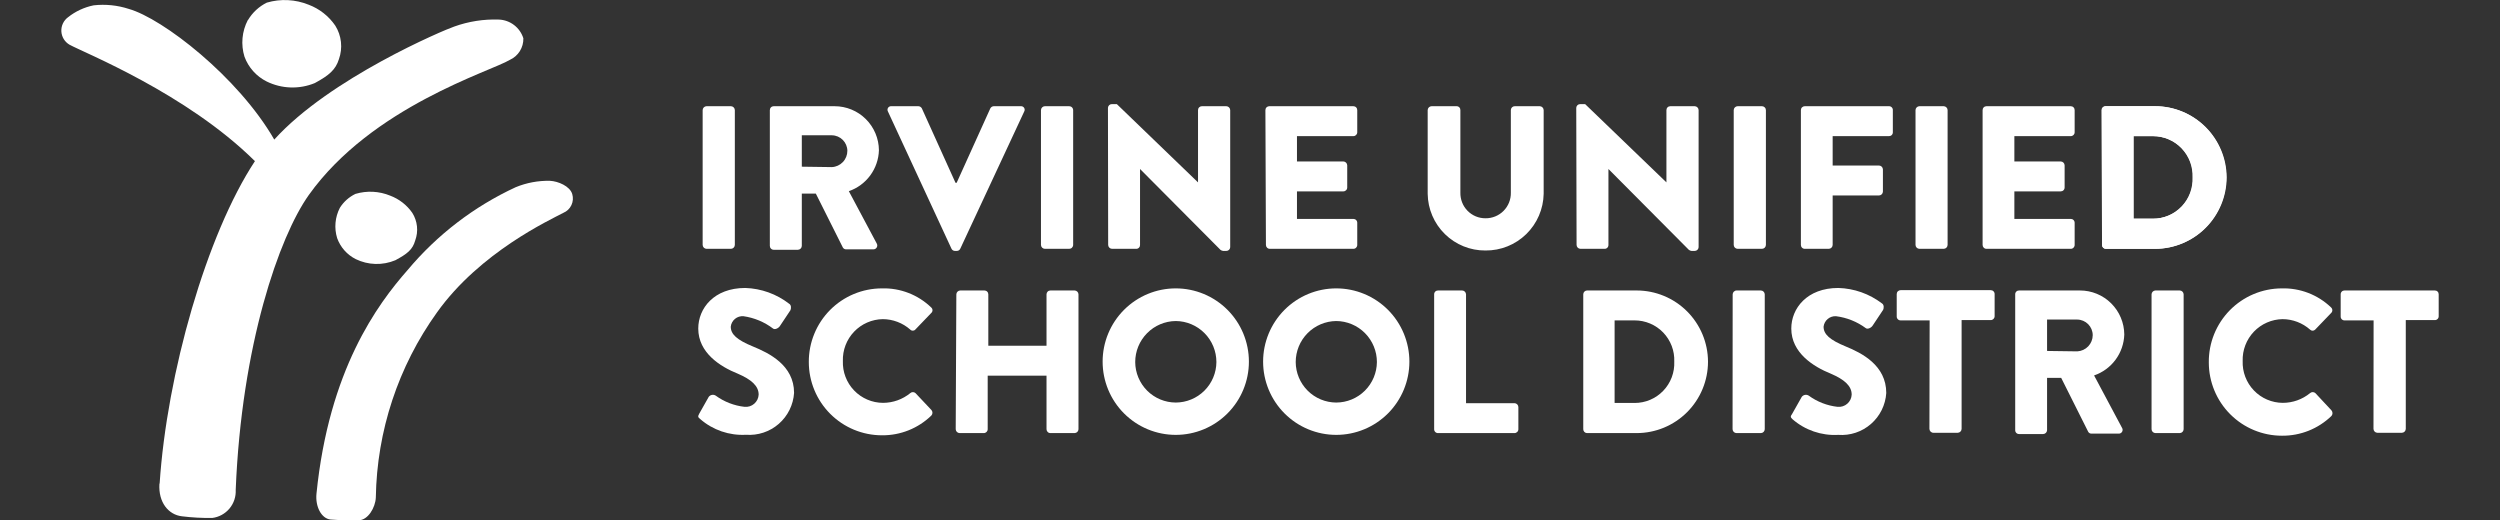 <svg width="221" height="46" viewBox="0 0 221 46" fill="none" xmlns="http://www.w3.org/2000/svg">
<rect x="0" y="0" width="221" height="46" fill="#333333" stroke="none"/>
<path d="M62.114 9.731C62.117 9.641 62.153 9.555 62.217 9.492C62.281 9.428 62.366 9.391 62.456 9.389H64.617C64.707 9.391 64.793 9.428 64.856 9.492C64.92 9.555 64.957 9.641 64.959 9.731V21.654C64.957 21.744 64.92 21.83 64.856 21.894C64.793 21.957 64.707 21.994 64.617 21.996H62.456C62.366 21.994 62.281 21.957 62.217 21.894C62.153 21.83 62.117 21.744 62.114 21.654V9.731Z" fill="white"/>
<path d="M68.054 9.731C68.054 9.686 68.063 9.642 68.08 9.6C68.097 9.558 68.122 9.521 68.154 9.489C68.186 9.457 68.223 9.432 68.265 9.415C68.306 9.398 68.351 9.389 68.395 9.389H73.78C74.814 9.389 75.806 9.798 76.54 10.528C77.273 11.257 77.689 12.248 77.697 13.283C77.673 14.085 77.405 14.861 76.93 15.507C76.455 16.153 75.794 16.639 75.037 16.9L77.503 21.525C77.534 21.577 77.551 21.638 77.551 21.699C77.552 21.761 77.535 21.821 77.504 21.874C77.473 21.927 77.428 21.971 77.374 22.001C77.32 22.03 77.259 22.045 77.198 22.043H74.806C74.747 22.045 74.689 22.032 74.637 22.004C74.585 21.976 74.541 21.935 74.51 21.885L72.118 17.112H70.88V21.737C70.878 21.827 70.841 21.913 70.777 21.977C70.714 22.041 70.628 22.077 70.538 22.08H68.395C68.305 22.08 68.218 22.044 68.154 21.979C68.09 21.915 68.054 21.828 68.054 21.737V9.731ZM73.54 14.772C73.909 14.753 74.257 14.593 74.512 14.324C74.766 14.056 74.908 13.699 74.907 13.329C74.903 12.968 74.757 12.622 74.502 12.367C74.246 12.111 73.901 11.965 73.54 11.96H70.88V14.735L73.54 14.772Z" fill="white"/>
<path d="M78.491 9.851C78.464 9.801 78.451 9.745 78.453 9.688C78.456 9.631 78.474 9.576 78.505 9.529C78.536 9.481 78.58 9.443 78.631 9.419C78.682 9.394 78.739 9.384 78.796 9.389H81.188C81.251 9.391 81.313 9.411 81.366 9.445C81.42 9.479 81.463 9.527 81.493 9.583L84.467 16.16H84.568L87.543 9.583C87.572 9.527 87.615 9.479 87.669 9.445C87.722 9.411 87.784 9.391 87.847 9.389H90.24C90.296 9.384 90.353 9.394 90.404 9.419C90.455 9.443 90.499 9.481 90.53 9.529C90.561 9.576 90.579 9.631 90.582 9.688C90.584 9.745 90.571 9.801 90.544 9.851L84.892 21.978C84.866 22.038 84.824 22.089 84.77 22.125C84.716 22.162 84.652 22.181 84.587 22.181H84.411C84.347 22.18 84.283 22.16 84.23 22.124C84.175 22.088 84.133 22.037 84.107 21.978L78.491 9.851Z" fill="white"/>
<path d="M92.022 9.731C92.025 9.641 92.061 9.555 92.125 9.492C92.189 9.428 92.274 9.391 92.364 9.389H94.516C94.608 9.389 94.696 9.424 94.761 9.488C94.827 9.552 94.865 9.639 94.867 9.731V21.654C94.865 21.746 94.827 21.833 94.761 21.897C94.696 21.961 94.608 21.996 94.516 21.996H92.364C92.274 21.994 92.189 21.957 92.125 21.894C92.061 21.83 92.025 21.744 92.022 21.654V9.731Z" fill="white"/>
<path d="M97.943 9.527C97.948 9.44 97.986 9.358 98.05 9.297C98.113 9.237 98.198 9.204 98.285 9.204H98.728L105.905 16.123V9.731C105.905 9.686 105.914 9.642 105.931 9.6C105.948 9.558 105.974 9.521 106.005 9.489C106.037 9.457 106.075 9.432 106.116 9.415C106.158 9.398 106.202 9.389 106.247 9.389H108.408C108.498 9.391 108.584 9.428 108.647 9.492C108.711 9.555 108.748 9.641 108.75 9.731V21.858C108.745 21.945 108.707 22.027 108.644 22.088C108.58 22.148 108.496 22.181 108.408 22.181H108.122C108.039 22.17 107.959 22.138 107.891 22.089L100.779 14.939V21.654C100.78 21.699 100.772 21.744 100.756 21.787C100.739 21.829 100.714 21.867 100.682 21.899C100.65 21.931 100.612 21.956 100.57 21.973C100.527 21.99 100.482 21.998 100.437 21.996H98.304C98.214 21.994 98.128 21.957 98.064 21.894C98.001 21.83 97.964 21.744 97.962 21.654L97.943 9.527Z" fill="white"/>
<path d="M111.862 9.731C111.862 9.686 111.871 9.642 111.888 9.6C111.905 9.558 111.931 9.521 111.962 9.489C111.994 9.457 112.032 9.432 112.073 9.415C112.115 9.398 112.159 9.389 112.204 9.389H119.639C119.684 9.389 119.729 9.398 119.77 9.415C119.812 9.432 119.849 9.457 119.881 9.489C119.913 9.521 119.938 9.558 119.955 9.6C119.972 9.642 119.981 9.686 119.981 9.731V11.692C119.981 11.783 119.945 11.87 119.881 11.934C119.817 11.998 119.73 12.034 119.639 12.034H114.652V14.273H118.753C118.843 14.275 118.928 14.312 118.992 14.376C119.055 14.439 119.092 14.525 119.095 14.615V16.576C119.095 16.667 119.059 16.754 118.994 16.818C118.93 16.882 118.843 16.918 118.753 16.918H114.652V19.351H119.639C119.73 19.351 119.817 19.387 119.881 19.451C119.945 19.515 119.981 19.602 119.981 19.693V21.654C119.981 21.745 119.945 21.832 119.881 21.896C119.817 21.96 119.73 21.996 119.639 21.996H112.25C112.16 21.996 112.073 21.96 112.009 21.896C111.944 21.832 111.908 21.745 111.908 21.654L111.862 9.731Z" fill="white"/>
<path d="M126.207 9.731C126.209 9.641 126.246 9.555 126.31 9.492C126.373 9.428 126.459 9.391 126.549 9.389H128.756C128.802 9.387 128.847 9.395 128.889 9.412C128.931 9.429 128.969 9.454 129.001 9.486C129.033 9.518 129.058 9.556 129.075 9.598C129.091 9.641 129.099 9.686 129.098 9.731V17.029C129.091 17.325 129.143 17.619 129.251 17.894C129.359 18.17 129.521 18.42 129.728 18.632C129.935 18.843 130.182 19.011 130.454 19.125C130.727 19.239 131.019 19.297 131.315 19.295C131.612 19.299 131.907 19.243 132.183 19.13C132.458 19.017 132.708 18.85 132.917 18.639C133.126 18.427 133.291 18.176 133.402 17.899C133.512 17.623 133.566 17.327 133.559 17.029V9.731C133.559 9.686 133.568 9.641 133.585 9.6C133.603 9.558 133.628 9.521 133.659 9.489C133.691 9.457 133.729 9.432 133.77 9.415C133.812 9.398 133.856 9.389 133.901 9.389H136.118C136.208 9.391 136.293 9.428 136.357 9.492C136.421 9.555 136.457 9.641 136.46 9.731V17.131C136.435 18.477 135.881 19.759 134.918 20.698C133.954 21.637 132.659 22.157 131.315 22.144C129.975 22.154 128.685 21.633 127.728 20.693C126.771 19.754 126.224 18.473 126.207 17.131V9.731Z" fill="white"/>
<path d="M139.341 9.527C139.346 9.44 139.384 9.358 139.447 9.297C139.511 9.237 139.595 9.204 139.683 9.204H140.126L147.312 16.123V9.731C147.312 9.686 147.321 9.642 147.338 9.6C147.355 9.558 147.38 9.521 147.412 9.489C147.444 9.457 147.481 9.432 147.523 9.415C147.564 9.398 147.609 9.389 147.654 9.389H149.815C149.905 9.391 149.991 9.428 150.054 9.492C150.118 9.555 150.154 9.641 150.157 9.731V21.858C150.152 21.945 150.114 22.027 150.05 22.088C149.987 22.148 149.903 22.181 149.815 22.181H149.529C149.445 22.17 149.366 22.138 149.298 22.089L142.186 14.939V21.654C142.187 21.699 142.179 21.744 142.162 21.787C142.146 21.829 142.12 21.867 142.088 21.899C142.056 21.931 142.018 21.956 141.976 21.973C141.934 21.99 141.889 21.998 141.844 21.996H139.71C139.62 21.994 139.535 21.957 139.471 21.894C139.408 21.83 139.371 21.744 139.369 21.654L139.341 9.527Z" fill="white"/>
<path d="M153.261 9.731C153.263 9.641 153.3 9.555 153.363 9.492C153.427 9.428 153.513 9.391 153.602 9.389H155.764C155.854 9.391 155.939 9.428 156.003 9.492C156.067 9.555 156.103 9.641 156.106 9.731V21.654C156.103 21.744 156.067 21.83 156.003 21.894C155.939 21.957 155.854 21.994 155.764 21.996H153.602C153.513 21.994 153.427 21.957 153.363 21.894C153.3 21.83 153.263 21.744 153.261 21.654V9.731Z" fill="white"/>
<path d="M159.199 9.731C159.199 9.686 159.208 9.641 159.225 9.6C159.242 9.558 159.268 9.521 159.299 9.489C159.331 9.457 159.369 9.432 159.41 9.415C159.452 9.398 159.496 9.389 159.541 9.389H166.986C167.031 9.387 167.076 9.395 167.118 9.412C167.16 9.429 167.198 9.454 167.23 9.486C167.262 9.518 167.287 9.556 167.304 9.598C167.321 9.641 167.329 9.686 167.327 9.731V11.692C167.329 11.737 167.321 11.782 167.304 11.824C167.287 11.867 167.262 11.905 167.23 11.937C167.198 11.969 167.16 11.994 167.118 12.011C167.076 12.027 167.031 12.035 166.986 12.034H162.007V14.633H166.108C166.198 14.636 166.284 14.673 166.347 14.736C166.411 14.8 166.448 14.886 166.45 14.976V16.937C166.448 17.027 166.411 17.112 166.347 17.176C166.284 17.24 166.198 17.276 166.108 17.279H162.007V21.654C162.005 21.744 161.968 21.83 161.904 21.893C161.841 21.957 161.755 21.994 161.665 21.996H159.541C159.45 21.996 159.363 21.96 159.299 21.896C159.235 21.832 159.199 21.745 159.199 21.654V9.731Z" fill="white"/>
<path d="M169.332 9.731C169.334 9.641 169.371 9.555 169.435 9.492C169.498 9.428 169.584 9.391 169.674 9.389H171.826C171.916 9.391 172.001 9.428 172.065 9.492C172.129 9.555 172.165 9.641 172.168 9.731V21.654C172.165 21.744 172.129 21.83 172.065 21.894C172.001 21.957 171.916 21.994 171.826 21.996H169.674C169.584 21.994 169.498 21.957 169.435 21.894C169.371 21.83 169.334 21.744 169.332 21.654V9.731Z" fill="white"/>
<path d="M175.262 9.731C175.262 9.686 175.271 9.642 175.288 9.6C175.305 9.558 175.33 9.521 175.362 9.489C175.394 9.457 175.431 9.432 175.473 9.415C175.514 9.398 175.559 9.389 175.603 9.389H183.057C183.102 9.389 183.147 9.398 183.188 9.415C183.23 9.432 183.267 9.457 183.299 9.489C183.331 9.521 183.356 9.558 183.373 9.6C183.39 9.642 183.399 9.686 183.399 9.731V11.692C183.399 11.783 183.363 11.87 183.299 11.934C183.235 11.998 183.148 12.034 183.057 12.034H178.07V14.273H182.171C182.261 14.275 182.346 14.312 182.41 14.376C182.473 14.439 182.51 14.525 182.512 14.615V16.576C182.512 16.621 182.504 16.665 182.486 16.707C182.469 16.748 182.444 16.786 182.412 16.818C182.381 16.85 182.343 16.875 182.301 16.892C182.26 16.909 182.216 16.918 182.171 16.918H178.07V19.351H183.057C183.148 19.351 183.235 19.387 183.299 19.451C183.363 19.515 183.399 19.602 183.399 19.693V21.654C183.399 21.745 183.363 21.832 183.299 21.896C183.235 21.96 183.148 21.996 183.057 21.996H175.603C175.513 21.996 175.426 21.96 175.362 21.896C175.298 21.832 175.262 21.745 175.262 21.654V9.731Z" fill="white"/>
<path d="M185.811 9.731C185.81 9.643 185.844 9.559 185.904 9.495C185.964 9.432 186.046 9.393 186.134 9.389H190.521C192.19 9.389 193.792 10.05 194.976 11.229C196.159 12.407 196.829 14.007 196.839 15.679C196.834 17.354 196.167 18.96 194.983 20.144C193.799 21.328 192.194 21.994 190.521 21.996H186.143C186.056 21.992 185.973 21.953 185.913 21.89C185.853 21.826 185.82 21.742 185.82 21.654L185.811 9.731ZM190.346 19.332C190.819 19.334 191.288 19.24 191.723 19.055C192.159 18.87 192.553 18.599 192.881 18.257C193.209 17.916 193.464 17.511 193.632 17.068C193.799 16.625 193.876 16.152 193.856 15.679C193.874 15.206 193.797 14.734 193.629 14.292C193.461 13.85 193.205 13.447 192.877 13.106C192.549 12.766 192.156 12.495 191.721 12.311C191.286 12.127 190.818 12.033 190.346 12.034H188.618V19.332H190.346Z" fill="white"/>
<path d="M185.773 9.731C185.773 9.643 185.807 9.559 185.867 9.495C185.927 9.432 186.009 9.393 186.097 9.389H190.493C192.161 9.391 193.76 10.054 194.942 11.232C196.123 12.41 196.792 14.009 196.802 15.679C196.797 17.353 196.131 18.957 194.949 20.141C193.767 21.324 192.165 21.991 190.493 21.996H186.143C186.056 21.992 185.973 21.953 185.913 21.89C185.853 21.826 185.819 21.742 185.82 21.654L185.773 9.731ZM190.309 19.332C190.782 19.334 191.25 19.24 191.686 19.055C192.122 18.87 192.516 18.599 192.844 18.257C193.172 17.916 193.427 17.511 193.595 17.068C193.762 16.625 193.838 16.152 193.818 15.679C193.837 15.206 193.76 14.734 193.592 14.292C193.424 13.85 193.168 13.447 192.84 13.106C192.512 12.766 192.119 12.495 191.684 12.311C191.249 12.127 190.781 12.033 190.309 12.034H188.581V19.332H190.309Z" fill="white"/>
<path d="M61.809 36.574L62.65 35.085C62.72 34.992 62.823 34.928 62.937 34.908C63.052 34.887 63.17 34.911 63.269 34.974C64.018 35.52 64.897 35.861 65.818 35.964C65.972 35.979 66.127 35.963 66.274 35.916C66.421 35.869 66.557 35.793 66.674 35.691C66.79 35.59 66.885 35.466 66.953 35.327C67.02 35.188 67.058 35.036 67.065 34.882C67.065 34.123 66.427 33.55 65.218 33.032C63.666 32.412 61.726 31.182 61.726 29.045C61.726 27.26 63.111 25.456 65.882 25.456C67.29 25.501 68.648 25.989 69.762 26.853C69.974 26.973 69.937 27.297 69.873 27.426L68.949 28.814C68.829 29.008 68.506 29.174 68.339 29.045C67.575 28.464 66.675 28.089 65.725 27.953C65.454 27.93 65.185 28.014 64.974 28.186C64.764 28.359 64.629 28.608 64.599 28.878C64.599 29.544 65.134 30.044 66.557 30.627C67.979 31.209 70.196 32.282 70.196 34.734C70.162 35.257 70.025 35.768 69.793 36.238C69.56 36.708 69.237 37.127 68.842 37.471C68.447 37.815 67.988 38.077 67.491 38.242C66.994 38.407 66.469 38.472 65.947 38.434C64.47 38.516 63.018 38.019 61.901 37.046C61.717 36.898 61.661 36.833 61.809 36.574Z" fill="white"/>
<path d="M77.965 25.493C78.765 25.47 79.562 25.607 80.309 25.896C81.056 26.185 81.738 26.62 82.315 27.176C82.352 27.207 82.382 27.245 82.402 27.288C82.422 27.331 82.433 27.378 82.433 27.426C82.433 27.474 82.422 27.521 82.402 27.564C82.382 27.607 82.352 27.645 82.315 27.676L80.911 29.137C80.883 29.168 80.848 29.192 80.81 29.208C80.772 29.225 80.731 29.233 80.689 29.233C80.648 29.233 80.607 29.225 80.569 29.208C80.531 29.192 80.496 29.168 80.468 29.137C79.797 28.545 78.933 28.216 78.039 28.212C77.563 28.22 77.094 28.321 76.658 28.512C76.222 28.702 75.829 28.978 75.501 29.322C75.172 29.667 74.915 30.073 74.745 30.518C74.575 30.962 74.496 31.436 74.51 31.912C74.493 32.39 74.572 32.867 74.742 33.314C74.912 33.761 75.17 34.169 75.501 34.514C75.832 34.86 76.229 35.135 76.668 35.323C77.107 35.512 77.579 35.61 78.057 35.612C78.936 35.611 79.787 35.308 80.468 34.752C80.531 34.694 80.613 34.662 80.699 34.662C80.784 34.662 80.867 34.694 80.93 34.752L82.334 36.241C82.395 36.308 82.43 36.395 82.43 36.486C82.43 36.577 82.395 36.665 82.334 36.732C81.164 37.868 79.594 38.496 77.965 38.48C76.25 38.48 74.605 37.798 73.393 36.583C72.18 35.369 71.499 33.722 71.499 32.005C71.494 31.151 71.658 30.305 71.981 29.516C72.303 28.726 72.779 28.008 73.38 27.402C73.981 26.797 74.695 26.317 75.482 25.989C76.269 25.662 77.112 25.493 77.965 25.493Z" fill="white"/>
<path d="M84.541 26.02C84.543 25.93 84.58 25.844 84.644 25.781C84.707 25.717 84.793 25.68 84.882 25.678H87.025C87.07 25.678 87.115 25.687 87.156 25.704C87.198 25.721 87.235 25.746 87.267 25.778C87.299 25.81 87.324 25.848 87.341 25.889C87.358 25.931 87.367 25.975 87.367 26.02V30.562H92.512V26.02C92.512 25.929 92.548 25.842 92.612 25.778C92.676 25.714 92.763 25.678 92.854 25.678H94.996C95.086 25.68 95.172 25.717 95.236 25.781C95.299 25.844 95.336 25.93 95.338 26.02V37.943C95.336 38.033 95.299 38.119 95.236 38.183C95.172 38.246 95.086 38.283 94.996 38.285H92.854C92.763 38.285 92.676 38.249 92.612 38.185C92.548 38.121 92.512 38.034 92.512 37.943V33.207H87.312V37.943C87.312 38.034 87.276 38.121 87.212 38.185C87.147 38.249 87.061 38.285 86.97 38.285H84.827C84.737 38.283 84.652 38.246 84.588 38.183C84.524 38.119 84.488 38.033 84.485 37.943L84.541 26.02Z" fill="white"/>
<path d="M103.937 25.493C105.652 25.493 107.297 26.175 108.509 27.389C109.722 28.604 110.403 30.251 110.403 31.968C110.403 33.685 109.722 35.332 108.509 36.546C107.297 37.761 105.652 38.443 103.937 38.443C102.222 38.443 100.578 37.761 99.365 36.546C98.153 35.332 97.472 33.685 97.472 31.968C97.472 30.251 98.153 28.604 99.365 27.389C100.578 26.175 102.222 25.493 103.937 25.493ZM103.937 35.585C104.886 35.582 105.796 35.205 106.469 34.535C107.142 33.864 107.523 32.955 107.53 32.005C107.53 31.048 107.153 30.13 106.48 29.451C105.807 28.771 104.893 28.386 103.937 28.379C102.983 28.389 102.072 28.775 101.401 29.454C100.73 30.133 100.353 31.049 100.353 32.005C100.358 32.954 100.738 33.863 101.409 34.534C102.08 35.205 102.989 35.582 103.937 35.585Z" fill="white"/>
<path d="M118.125 25.493C119.84 25.493 121.484 26.175 122.697 27.389C123.909 28.604 124.59 30.251 124.59 31.968C124.59 33.685 123.909 35.332 122.697 36.546C121.484 37.761 119.84 38.443 118.125 38.443C116.41 38.443 114.765 37.761 113.553 36.546C112.34 35.332 111.659 33.685 111.659 31.968C111.659 30.251 112.34 28.604 113.553 27.389C114.765 26.175 116.41 25.493 118.125 25.493ZM118.125 35.585C119.074 35.582 119.983 35.205 120.656 34.535C121.329 33.864 121.71 32.955 121.718 32.005C121.718 31.048 121.34 30.13 120.667 29.451C119.994 28.771 119.08 28.386 118.125 28.379C117.171 28.389 116.259 28.775 115.588 29.454C114.917 30.133 114.541 31.049 114.541 32.005C114.546 32.954 114.925 33.863 115.597 34.534C116.268 35.205 117.177 35.582 118.125 35.585Z" fill="white"/>
<path d="M126.779 26.02C126.778 25.975 126.786 25.93 126.803 25.888C126.82 25.846 126.845 25.807 126.877 25.775C126.909 25.743 126.947 25.718 126.989 25.701C127.031 25.685 127.076 25.677 127.121 25.678H129.255C129.345 25.68 129.43 25.717 129.494 25.781C129.557 25.844 129.594 25.93 129.597 26.02V35.64H133.882C133.972 35.642 134.058 35.679 134.121 35.743C134.185 35.807 134.222 35.892 134.224 35.982V37.943C134.224 38.034 134.188 38.121 134.124 38.185C134.06 38.249 133.973 38.285 133.882 38.285H127.121C127.076 38.287 127.031 38.279 126.989 38.262C126.947 38.245 126.909 38.22 126.877 38.188C126.845 38.156 126.82 38.118 126.803 38.076C126.786 38.034 126.778 37.989 126.779 37.943V26.02Z" fill="white"/>
<path d="M139.96 26.02C139.96 25.932 139.993 25.848 140.053 25.784C140.114 25.721 140.196 25.683 140.283 25.678H144.68C146.348 25.678 147.949 26.34 149.131 27.518C150.313 28.697 150.981 30.297 150.988 31.968C150.988 33.643 150.324 35.25 149.141 36.435C147.958 37.62 146.353 38.285 144.68 38.285H140.283C140.196 38.281 140.114 38.243 140.053 38.179C139.993 38.115 139.96 38.031 139.96 37.943V26.02ZM144.495 35.622C144.968 35.623 145.437 35.529 145.873 35.344C146.308 35.159 146.702 34.888 147.03 34.546C147.358 34.205 147.614 33.8 147.781 33.357C147.949 32.914 148.025 32.441 148.005 31.968C148.024 31.495 147.947 31.023 147.779 30.581C147.61 30.139 147.355 29.736 147.027 29.395C146.699 29.055 146.305 28.784 145.87 28.6C145.435 28.416 144.967 28.322 144.495 28.323H142.731V35.622H144.495Z" fill="white"/>
<path d="M153.168 26.02C153.171 25.93 153.208 25.844 153.271 25.781C153.335 25.717 153.42 25.68 153.51 25.678H155.662C155.752 25.68 155.838 25.717 155.901 25.781C155.965 25.844 156.002 25.93 156.004 26.02V37.943C156.002 38.033 155.965 38.119 155.901 38.183C155.838 38.246 155.752 38.283 155.662 38.285H153.501C153.411 38.283 153.325 38.246 153.262 38.183C153.198 38.119 153.162 38.033 153.159 37.943L153.168 26.02Z" fill="white"/>
<path d="M158.433 36.574L159.274 35.085C159.344 34.992 159.447 34.928 159.562 34.908C159.676 34.887 159.795 34.911 159.893 34.974C160.642 35.52 161.521 35.861 162.442 35.964C162.596 35.979 162.751 35.963 162.898 35.916C163.045 35.869 163.181 35.793 163.298 35.691C163.415 35.59 163.51 35.466 163.577 35.327C163.644 35.188 163.682 35.036 163.689 34.882C163.689 34.123 163.052 33.55 161.842 33.032C160.299 32.412 158.35 31.182 158.35 29.045C158.35 27.26 159.736 25.456 162.507 25.456C163.901 25.496 165.247 25.971 166.358 26.816C166.571 26.936 166.534 27.26 166.469 27.389L165.546 28.777C165.425 28.971 165.102 29.137 164.936 29.008C164.163 28.436 163.257 28.073 162.304 27.953C162.037 27.937 161.774 28.024 161.57 28.197C161.365 28.369 161.235 28.613 161.204 28.878C161.204 29.544 161.74 30.044 163.163 30.627C164.585 31.209 166.746 32.292 166.746 34.743C166.712 35.266 166.575 35.777 166.343 36.247C166.11 36.717 165.787 37.136 165.392 37.48C164.997 37.824 164.538 38.086 164.041 38.252C163.544 38.417 163.02 38.482 162.497 38.443C161.02 38.526 159.568 38.028 158.452 37.055C158.295 36.898 158.239 36.833 158.433 36.574Z" fill="white"/>
<path d="M170.58 28.323H168.012C167.965 28.323 167.918 28.314 167.874 28.295C167.831 28.276 167.792 28.248 167.76 28.213C167.728 28.179 167.703 28.138 167.688 28.093C167.672 28.048 167.666 28.001 167.67 27.953V25.992C167.67 25.947 167.679 25.903 167.696 25.861C167.713 25.82 167.738 25.782 167.77 25.75C167.802 25.719 167.84 25.693 167.881 25.676C167.923 25.659 167.967 25.65 168.012 25.65H175.983C176.074 25.65 176.161 25.686 176.225 25.75C176.289 25.814 176.325 25.902 176.325 25.992V27.953C176.325 28.044 176.289 28.131 176.225 28.195C176.161 28.259 176.074 28.296 175.983 28.296H173.406V37.916C173.404 38.006 173.367 38.091 173.303 38.155C173.24 38.219 173.154 38.255 173.064 38.258H170.912C170.821 38.258 170.733 38.222 170.667 38.158C170.602 38.094 170.564 38.007 170.561 37.916L170.58 28.323Z" fill="white"/>
<path d="M178.144 26.02C178.142 25.975 178.15 25.93 178.167 25.888C178.184 25.846 178.209 25.807 178.241 25.775C178.273 25.743 178.311 25.718 178.353 25.701C178.395 25.685 178.44 25.677 178.485 25.678H183.861C184.897 25.675 185.891 26.084 186.627 26.814C187.362 27.543 187.779 28.535 187.787 29.572C187.762 30.375 187.493 31.152 187.016 31.798C186.539 32.444 185.877 32.929 185.117 33.189L187.583 37.814C187.619 37.866 187.638 37.927 187.64 37.99C187.642 38.053 187.626 38.115 187.594 38.169C187.562 38.223 187.516 38.267 187.46 38.296C187.404 38.325 187.341 38.337 187.279 38.332H184.886C184.829 38.334 184.772 38.321 184.721 38.293C184.671 38.266 184.629 38.224 184.6 38.175L182.208 33.402H180.961V38.026C180.958 38.117 180.922 38.202 180.858 38.266C180.795 38.33 180.709 38.367 180.619 38.369H178.485C178.44 38.37 178.395 38.362 178.353 38.345C178.311 38.329 178.273 38.303 178.241 38.271C178.209 38.239 178.184 38.201 178.167 38.159C178.15 38.117 178.142 38.072 178.144 38.026V26.02ZM183.63 31.061C183.998 31.042 184.344 30.883 184.598 30.617C184.853 30.35 184.995 29.996 184.997 29.628C184.995 29.264 184.85 28.917 184.595 28.659C184.339 28.401 183.993 28.254 183.63 28.249H180.961V31.024L183.63 31.061Z" fill="white"/>
<path d="M190.197 26.02C190.2 25.93 190.236 25.844 190.3 25.781C190.364 25.717 190.449 25.68 190.539 25.678H192.691C192.781 25.68 192.867 25.717 192.93 25.781C192.994 25.844 193.031 25.93 193.033 26.02V37.943C193.031 38.033 192.994 38.119 192.93 38.183C192.867 38.246 192.781 38.283 192.691 38.285H190.539C190.449 38.283 190.364 38.246 190.3 38.183C190.236 38.119 190.2 38.033 190.197 37.943V26.02Z" fill="white"/>
<path d="M201.706 25.493C202.508 25.471 203.306 25.608 204.055 25.897C204.803 26.186 205.487 26.621 206.066 27.176C206.101 27.208 206.13 27.246 206.149 27.289C206.169 27.332 206.179 27.379 206.179 27.426C206.179 27.473 206.169 27.52 206.149 27.563C206.13 27.606 206.101 27.645 206.066 27.676L204.662 29.137C204.633 29.168 204.598 29.192 204.559 29.209C204.52 29.225 204.478 29.234 204.436 29.234C204.393 29.234 204.352 29.225 204.313 29.209C204.274 29.192 204.239 29.168 204.209 29.137C203.538 28.545 202.675 28.216 201.78 28.212C201.305 28.22 200.836 28.321 200.4 28.512C199.964 28.702 199.571 28.978 199.242 29.322C198.914 29.667 198.657 30.073 198.487 30.518C198.317 30.962 198.237 31.436 198.252 31.912C198.235 32.39 198.313 32.867 198.484 33.314C198.654 33.761 198.912 34.169 199.243 34.514C199.574 34.86 199.97 35.135 200.409 35.323C200.849 35.512 201.321 35.61 201.799 35.612C202.677 35.613 203.529 35.309 204.209 34.752C204.274 34.694 204.358 34.661 204.445 34.661C204.532 34.661 204.616 34.694 204.68 34.752L206.103 36.278C206.161 36.347 206.193 36.434 206.193 36.523C206.193 36.613 206.161 36.7 206.103 36.769C204.93 37.905 203.357 38.533 201.725 38.517C200.01 38.517 198.365 37.835 197.153 36.62C195.94 35.406 195.259 33.759 195.259 32.042C195.249 31.187 195.409 30.338 195.728 29.546C196.048 28.753 196.521 28.031 197.12 27.422C197.72 26.813 198.433 26.329 199.221 25.998C200.008 25.667 200.853 25.495 201.706 25.493Z" fill="white"/>
<path d="M209.826 28.323H207.258C207.213 28.325 207.168 28.317 207.126 28.3C207.084 28.283 207.045 28.258 207.013 28.226C206.981 28.194 206.956 28.156 206.94 28.114C206.923 28.072 206.915 28.026 206.916 27.981V26.02C206.915 25.975 206.923 25.93 206.94 25.888C206.956 25.846 206.981 25.807 207.013 25.775C207.045 25.743 207.084 25.718 207.126 25.701C207.168 25.685 207.213 25.677 207.258 25.678H215.238C215.283 25.677 215.329 25.685 215.371 25.701C215.413 25.718 215.451 25.743 215.483 25.775C215.515 25.807 215.54 25.846 215.557 25.888C215.573 25.93 215.581 25.975 215.58 26.02V27.953C215.581 27.999 215.573 28.044 215.557 28.086C215.54 28.128 215.515 28.166 215.483 28.198C215.451 28.23 215.413 28.255 215.371 28.272C215.329 28.289 215.283 28.297 215.238 28.296H212.671V37.916C212.668 38.006 212.631 38.091 212.568 38.155C212.504 38.219 212.419 38.255 212.329 38.258H210.158C210.068 38.255 209.983 38.219 209.919 38.155C209.856 38.091 209.819 38.006 209.816 37.916L209.826 28.323Z" fill="white"/>
<path d="M14.112 42.753C14.75 33.041 18.259 20.729 22.536 14.245C16.486 8.251 7.416 4.653 6.141 3.95C5.934 3.828 5.759 3.657 5.634 3.452C5.509 3.247 5.437 3.013 5.424 2.773C5.411 2.533 5.458 2.293 5.561 2.075C5.663 1.858 5.818 1.669 6.012 1.526C6.673 1.001 7.448 0.64 8.275 0.472C9.32 0.354 10.378 0.461 11.378 0.786C14.371 1.628 21.049 6.789 24.245 12.339C29.149 6.91 39.282 2.636 40.15 2.349C41.416 1.893 42.758 1.682 44.103 1.73C44.59 1.749 45.059 1.919 45.446 2.215C45.833 2.511 46.119 2.92 46.265 3.385C46.275 3.785 46.167 4.179 45.956 4.518C45.744 4.857 45.437 5.126 45.073 5.291C43.401 6.308 32.881 9.416 27.302 17.233C24.67 20.933 21.354 30.497 20.837 43.308C20.867 43.907 20.671 44.494 20.287 44.954C19.904 45.413 19.361 45.711 18.767 45.787C17.866 45.799 16.965 45.75 16.07 45.639C14.907 45.501 13.983 44.428 14.094 42.753" fill="white"/>
<path d="M21.907 1.776C21.386 2.774 21.28 3.938 21.612 5.013C21.965 5.969 22.669 6.753 23.579 7.206C24.238 7.528 24.956 7.708 25.689 7.731C26.421 7.755 27.15 7.623 27.828 7.344C29.094 6.66 29.675 6.16 29.962 5.226C30.135 4.741 30.197 4.222 30.14 3.709C30.084 3.196 29.913 2.703 29.639 2.266C29.061 1.422 28.239 0.776 27.283 0.416C26.107 -0.059 24.806 -0.125 23.589 0.231C22.898 0.572 22.321 1.105 21.926 1.767" fill="white"/>
<path d="M29.214 45.926C30.041 45.99 30.87 46.011 31.698 45.991C32.53 45.991 33.186 44.862 33.223 43.983C33.315 38.101 35.204 32.387 38.635 27.611C42.441 22.283 48.62 19.443 49.802 18.814C50.114 18.684 50.367 18.443 50.512 18.137C50.657 17.832 50.684 17.483 50.587 17.159C50.384 16.456 49.34 16.021 48.62 15.984C47.582 15.961 46.551 16.153 45.59 16.548C41.904 18.255 38.639 20.756 36.031 23.874C33.361 26.908 29.075 32.699 27.976 43.651C27.865 44.788 28.41 45.834 29.214 45.926Z" fill="white"/>
<path d="M30.045 18.37C29.616 19.198 29.529 20.162 29.805 21.053C30.095 21.856 30.679 22.517 31.44 22.903C31.984 23.169 32.579 23.315 33.184 23.333C33.789 23.351 34.391 23.238 34.95 23.005C35.993 22.44 36.474 22.08 36.705 21.256C36.852 20.857 36.905 20.429 36.86 20.005C36.815 19.582 36.673 19.174 36.446 18.814C35.965 18.123 35.285 17.594 34.497 17.297C33.52 16.894 32.434 16.839 31.421 17.14C30.856 17.412 30.378 17.838 30.045 18.37Z" fill="white"/>
</svg>
